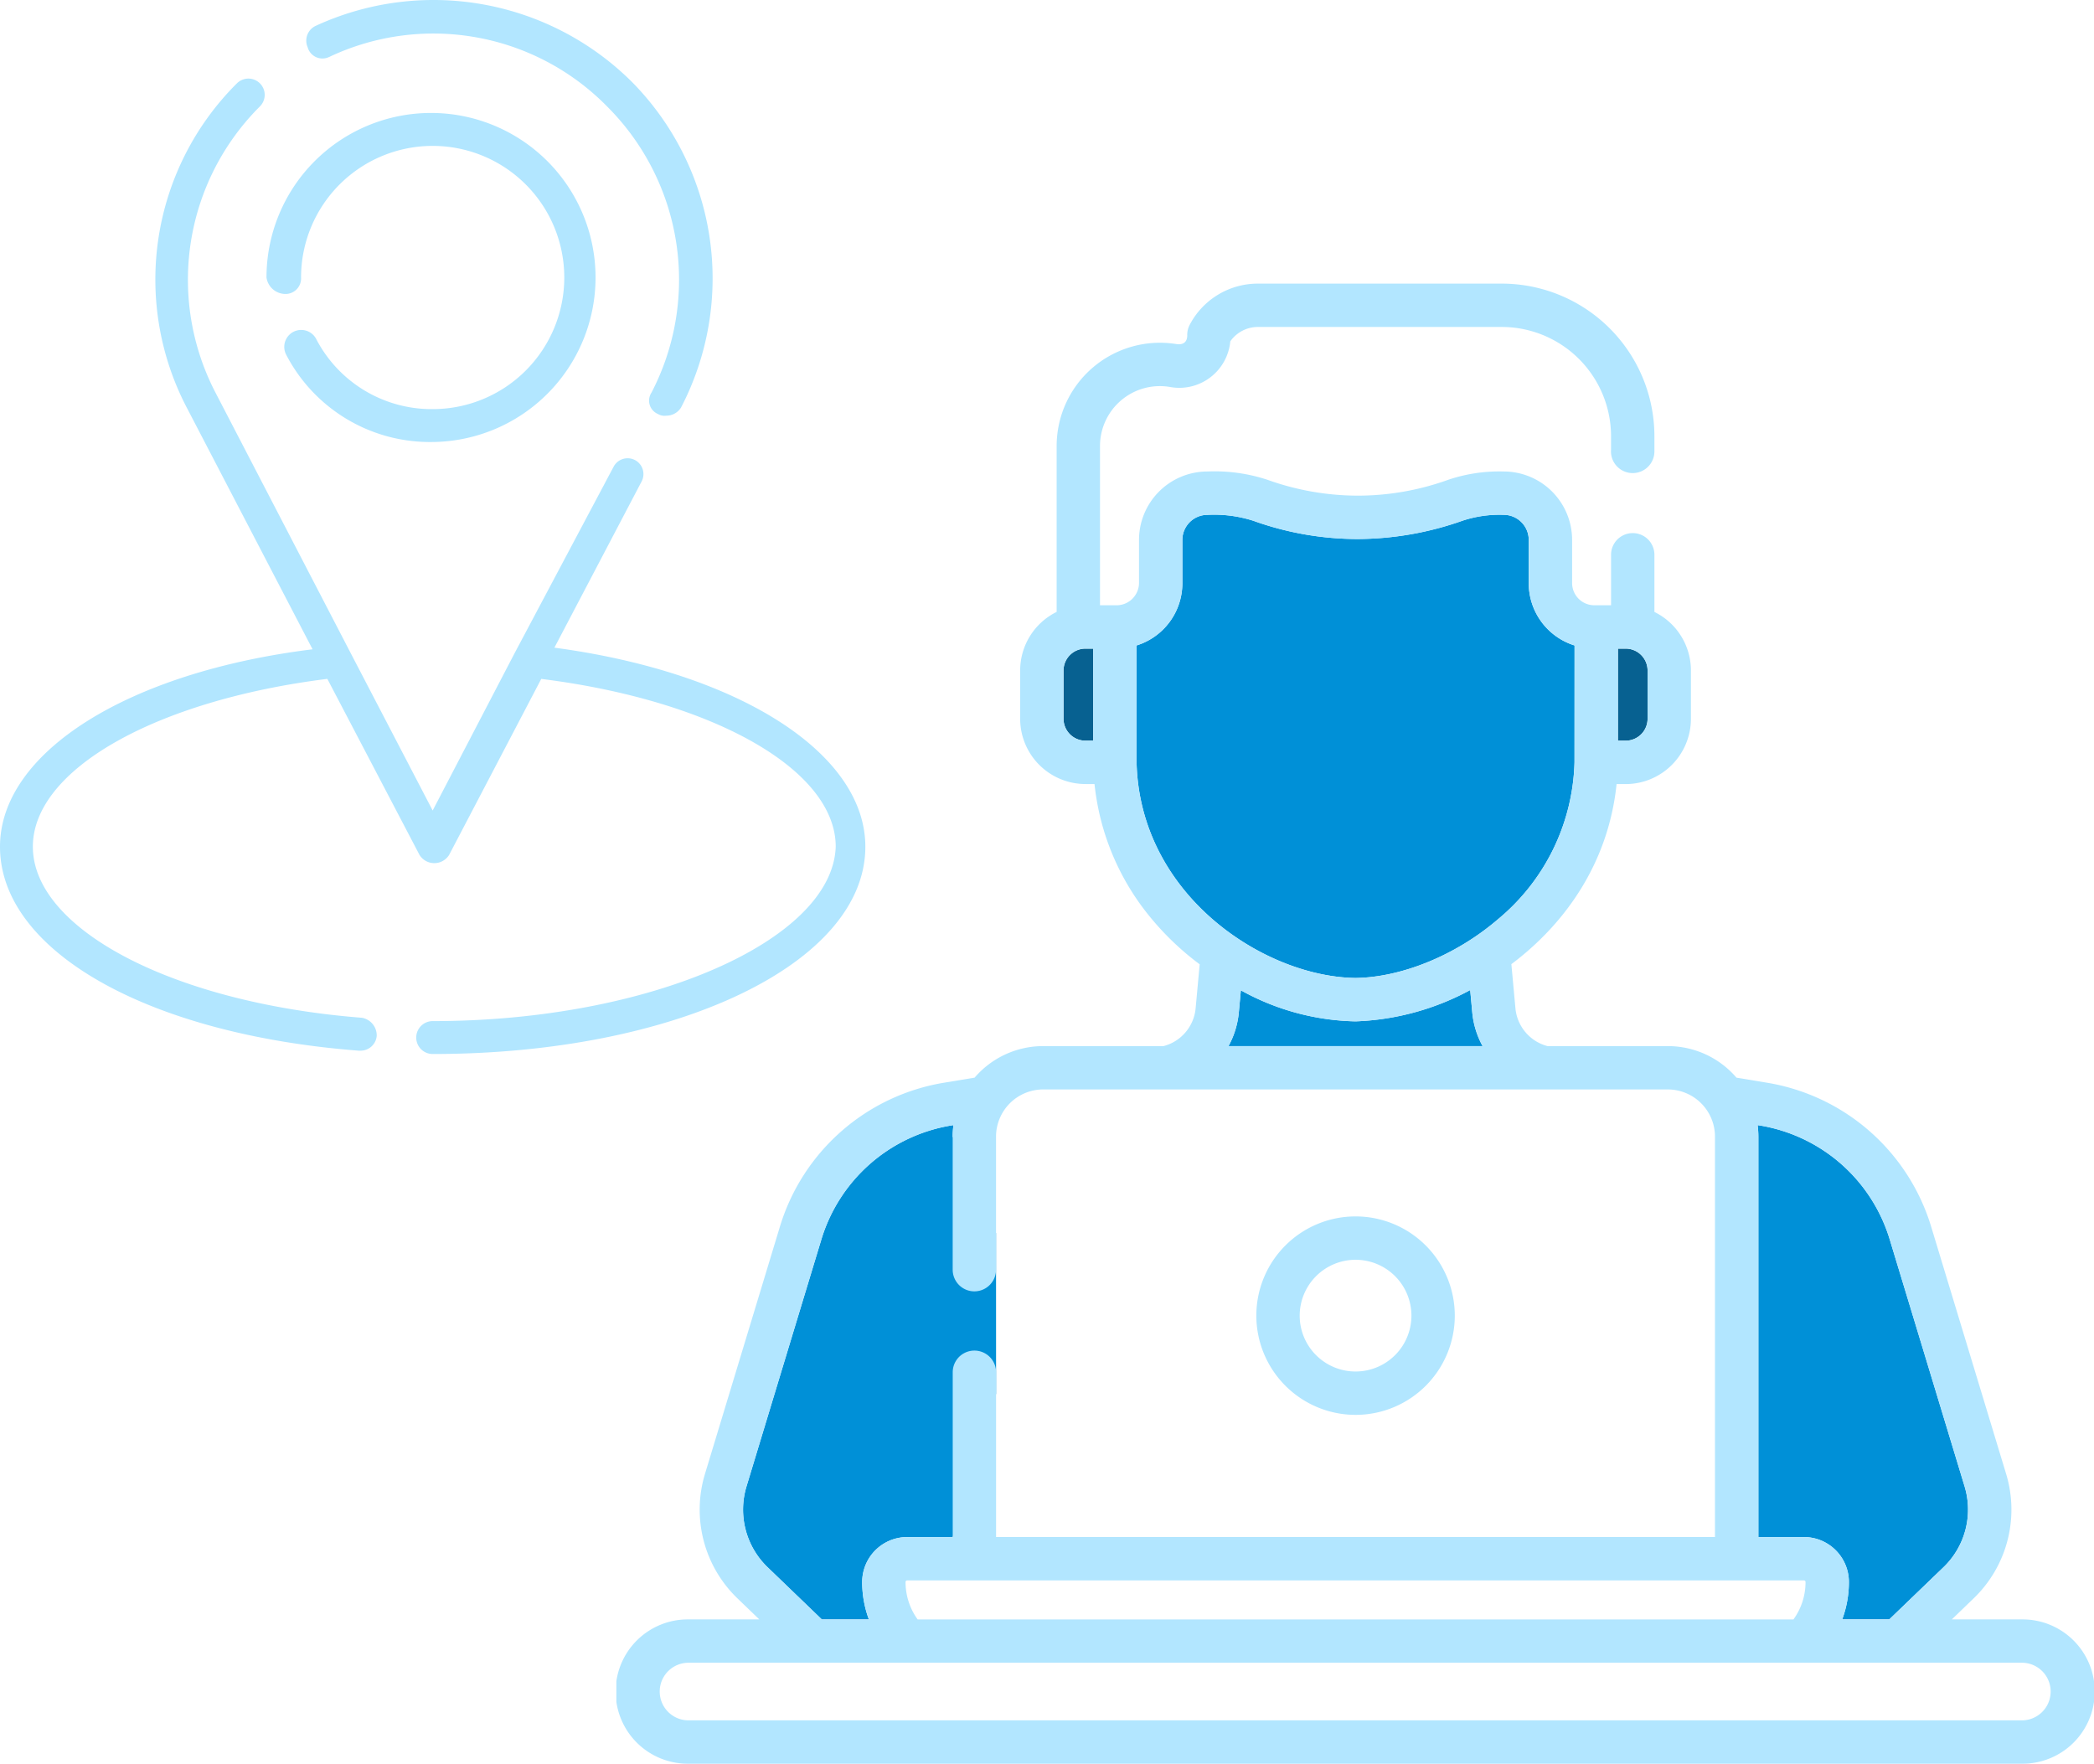 <svg id="icon-delegation-01" xmlns="http://www.w3.org/2000/svg" xmlns:xlink="http://www.w3.org/1999/xlink" width="276.183" height="232.618" viewBox="0 0 276.183 232.618">
  <defs>
    <clipPath id="clip-path">
      <rect id="Rectangle_1724" data-name="Rectangle 1724" width="194.889" height="195.211" fill="none"/>
    </clipPath>
    <clipPath id="clip-path-2">
      <rect id="Rectangle_1725" data-name="Rectangle 1725" width="114.131" height="139.013" fill="#b2e6ff"/>
    </clipPath>
  </defs>
  <g id="Groupe_2075" data-name="Groupe 2075" transform="translate(81.294 37.407)">
    <g id="Groupe_2074" data-name="Groupe 2074" clip-path="url(#clip-path)">
      <path id="Tracé_2389" data-name="Tracé 2389" d="M71.732,26.14h1.024a2.889,2.889,0,0,1,2.886,2.886v6.368a2.89,2.89,0,0,1-2.886,2.888H71.728Z" transform="translate(60.367 22)" fill="#076191"/>
      <path id="Tracé_2390" data-name="Tracé 2390" d="M34.911,38.282a2.89,2.89,0,0,1-2.886-2.888V29.028a2.89,2.89,0,0,1,2.886-2.888h1.024l0,12.142Z" transform="translate(26.953 22)" fill="#076191"/>
      <path id="Tracé_2391" data-name="Tracé 2391" d="M81.963,60.3A21.566,21.566,0,0,1,99.178,75.416l9.843,32.468a10.544,10.544,0,0,1-2.792,10.707L99.1,125.455h-6.21a14.127,14.127,0,0,0,.882-4.932,5.934,5.934,0,0,0-5.926-5.928H81.832V61.784a12.141,12.141,0,0,0-.1-1.517Z" transform="translate(68.79 50.722)" fill="#0090d7"/>
      <path id="Tracé_2392" data-name="Tracé 2392" d="M37.257,49.174l0-15.385a8.59,8.59,0,0,0,6.042-8.2V19.861a3.307,3.307,0,0,1,3.3-3.3,17,17,0,0,1,6.066.783A40.75,40.75,0,0,0,66.443,19.75a41.872,41.872,0,0,0,13.781-2.409,15.536,15.536,0,0,1,5.457-.783,3.306,3.306,0,0,1,3.3,3.3v5.731a8.6,8.6,0,0,0,6.044,8.2l-.006,15.387A27.827,27.827,0,0,1,84.859,69.956c-5.447,4.667-12.617,7.611-18.72,7.689C54.126,77.5,37.653,66.765,37.257,49.174Z" transform="translate(31.353 13.935)" fill="#0090d7"/>
      <path id="Tracé_2393" data-name="Tracé 2393" d="M77.355,57.987H43.839A11.463,11.463,0,0,0,45.205,53.5l.265-2.875a32.466,32.466,0,0,0,15.094,4.094h.064a34.3,34.3,0,0,0,15.09-4.129l.269,2.91A11.464,11.464,0,0,0,77.355,57.987Z" transform="translate(36.896 42.58)" fill="#0090d7"/>
      <path id="Tracé_2394" data-name="Tracé 2394" d="M42.444,95.706,36.725,114.6H30.713a5.935,5.935,0,0,0-5.928,5.928,14.177,14.177,0,0,0,.882,4.932h-6.21l-7.131-6.864a10.547,10.547,0,0,1-2.79-10.707l9.843-32.468A21.563,21.563,0,0,1,36.595,60.3l.227-.039a11.829,11.829,0,0,0-.1,1.519l5.718,12.742Z" transform="translate(7.637 50.721)" fill="#0090d7"/>
      <path id="Tracé_2395" data-name="Tracé 2395" d="M58.92,92.978A13.087,13.087,0,1,0,45.833,79.892,13.1,13.1,0,0,0,58.92,92.978m0-20.455a7.368,7.368,0,1,1-7.368,7.368,7.377,7.377,0,0,1,7.368-7.368" transform="translate(38.574 56.224)" fill="#b2e6ff"/>
      <path id="Tracé_2396" data-name="Tracé 2396" d="M185.373,176.178h-9.236l2.849-2.746a16.244,16.244,0,0,0,4.3-16.486l-9.845-32.47a27.256,27.256,0,0,0-21.751-19.094l-3.956-.654a11.916,11.916,0,0,0-9.052-4.162H122.812a5.7,5.7,0,0,1-4.234-5.009l-.534-5.8c7.094-5.32,12.8-13.342,13.877-23.751h1.2a8.615,8.615,0,0,0,8.606-8.606V51.027a8.609,8.609,0,0,0-4.816-7.724c0-1.374,0-3.676,0-7.54a2.859,2.859,0,1,0-5.718,0v6.657h-2.12a2.931,2.931,0,0,1-3.018-2.893V33.8a9.03,9.03,0,0,0-9.02-9.022,21.129,21.129,0,0,0-7.3,1.088,35.24,35.24,0,0,1-11.941,2.1,35.446,35.446,0,0,1-11.941-2.1,22.251,22.251,0,0,0-7.9-1.088,9.03,9.03,0,0,0-9.02,9.022v5.731a2.965,2.965,0,0,1-3.018,2.893H63.788v-21a7.9,7.9,0,0,1,9.191-7.8,6.753,6.753,0,0,0,7.993-6.007,4.437,4.437,0,0,1,3.643-1.9h32.14a14.426,14.426,0,0,1,14.436,14.429c0,.994,0,1.494,0,1.74a2.865,2.865,0,1,0,5.72.241v-.055c0-.077,0-.422,0-1.926A20.142,20.142,0,0,0,116.755,0L84.613,0a10.135,10.135,0,0,0-8.991,5.427,2.853,2.853,0,0,0-.328,1.411c0,.9-.569,1.269-1.435,1.133A13.628,13.628,0,0,0,58.07,21.422V43.3a8.613,8.613,0,0,0-4.812,7.724V57.4A8.616,8.616,0,0,0,61.864,66h1.2a32.992,32.992,0,0,0,6.738,16.792,37.027,37.027,0,0,0,7.133,6.985l-.532,5.779a5.7,5.7,0,0,1-4.232,5.009H56.3a11.917,11.917,0,0,0-9.05,4.16l-3.956.656a27.253,27.253,0,0,0-21.753,19.094L11.7,156.946A16.243,16.243,0,0,0,16,173.432l2.851,2.746H9.517a9.517,9.517,0,1,0,0,19.033H185.373a9.517,9.517,0,1,0,0-19.033ZM132.1,48.142h1.024a2.889,2.889,0,0,1,2.886,2.886V57.4a2.888,2.888,0,0,1-2.886,2.886H132.1ZM61.864,60.282A2.888,2.888,0,0,1,58.976,57.4V51.027a2.89,2.89,0,0,1,2.888-2.886h1.024l0,12.14Zm88.889,50.742a21.574,21.574,0,0,1,17.215,15.114l9.845,32.47a10.554,10.554,0,0,1-2.792,10.707l-7.131,6.864h-6.212a14.164,14.164,0,0,0,.884-4.936,5.936,5.936,0,0,0-5.928-5.926h-6.013v-52.81a11.772,11.772,0,0,0-.1-1.517Zm5.882,60.011a.209.209,0,0,1,.208.208,8.4,8.4,0,0,1-1.591,4.936H39.733a8.4,8.4,0,0,1-1.591-4.936.21.21,0,0,1,.208-.208ZM68.611,63.11l-.006-15.387a8.593,8.593,0,0,0,6.044-8.2V33.8a3.306,3.306,0,0,1,3.3-3.3,17.032,17.032,0,0,1,6.066.781A40.713,40.713,0,0,0,97.8,33.687a41.815,41.815,0,0,0,13.779-2.411,15.573,15.573,0,0,1,5.459-.781,3.307,3.307,0,0,1,3.3,3.3v5.731a8.593,8.593,0,0,0,6.044,8.193l-.006,15.389a27.825,27.825,0,0,1-10.164,20.783C110.766,88.56,103.6,91.5,97.493,91.582,85.479,91.431,69.007,80.7,68.611,63.11Zm45.639,37.457H80.735A11.5,11.5,0,0,0,82.1,96.083l.265-2.877A32.417,32.417,0,0,0,97.462,97.3h.063a34.328,34.328,0,0,0,15.092-4.125l.267,2.908A11.5,11.5,0,0,0,114.25,100.567Zm-97.077,58.04,9.843-32.47a21.579,21.579,0,0,1,17.215-15.114l.227-.035a12.111,12.111,0,0,0-.1,1.516v17.549a2.859,2.859,0,1,0,5.718,0V112.5a6.229,6.229,0,0,1,6.221-6.219h82.381A6.229,6.229,0,0,1,144.9,112.5v52.812H50.081V143.582a2.859,2.859,0,1,0-5.718,0v21.735H38.35a5.936,5.936,0,0,0-5.928,5.926,14.164,14.164,0,0,0,.884,4.936H27.1l-7.131-6.864A10.547,10.547,0,0,1,17.173,158.607Zm168.2,30.886H9.517a3.8,3.8,0,0,1,0-7.6H185.373a3.8,3.8,0,0,1,0,7.6" fill="#b2e6ff"/>
    </g>
  </g>
  <g id="Groupe_2078" data-name="Groupe 2078">
    <g id="Groupe_2077" data-name="Groupe 2077">
      <g id="Groupe_2076" data-name="Groupe 2076" clip-path="url(#clip-path-2)">
        <path id="Tracé_2397" data-name="Tracé 2397" d="M33.8,7.524a32.1,32.1,0,0,1,36.669,6.51,32.273,32.273,0,0,1,5.858,37.754,1.916,1.916,0,0,0,.868,2.821,1.631,1.631,0,0,0,1.085.216,2.277,2.277,0,0,0,1.953-1.085,36.886,36.886,0,0,0-6.509-42.962A37.1,37.1,0,0,0,32.063,3.4a2.153,2.153,0,0,0-1.085,2.821,2.022,2.022,0,0,0,2.821,1.3" transform="translate(9.596 0)" fill="#b2e6ff"/>
        <path id="Tracé_2398" data-name="Tracé 2398" d="M29.19,35.23a2.051,2.051,0,0,0,2.17-2.17,17.358,17.358,0,1,1,17.358,17.36,17.155,17.155,0,0,1-15.406-9.331,2.235,2.235,0,0,0-3.907,2.17A21.35,21.35,0,0,0,48.5,54.759a21.7,21.7,0,1,0-21.7-21.7,2.527,2.527,0,0,0,2.387,2.17" transform="translate(8.348 3.539)" fill="#b2e6ff"/>
        <path id="Tracé_2399" data-name="Tracé 2399" d="M73.122,82.963l11.5-21.916a2.087,2.087,0,0,0-3.689-1.953L67.914,83.613,57.066,104.444,46.217,83.613,28.424,49.331a32.277,32.277,0,0,1,5.858-37.754,2.148,2.148,0,0,0-3.037-3.039A36.507,36.507,0,0,0,24.735,51.5L41.226,83.179C16.708,86.218,0,96.85,0,109.218c0,13.669,19.311,24.735,47.3,26.9h.218a2.139,2.139,0,0,0,2.169-1.953,2.362,2.362,0,0,0-1.953-2.387c-24.953-1.953-43.4-11.716-43.4-22.565,0-10.2,16.274-19.312,38.84-22.132L55.33,110.3a2.3,2.3,0,0,0,3.905,0L71.386,87.086c22.566,2.82,38.84,11.933,38.84,22.132-.434,12.367-24.519,23-53.159,23a2.17,2.17,0,1,0,0,4.34c32.112,0,57.065-11.933,57.065-27.338,0-12.368-16.706-23-41.009-26.255" transform="translate(0 2.457)" fill="#b2e6ff"/>
      </g>
    </g>
  </g>
</svg>
